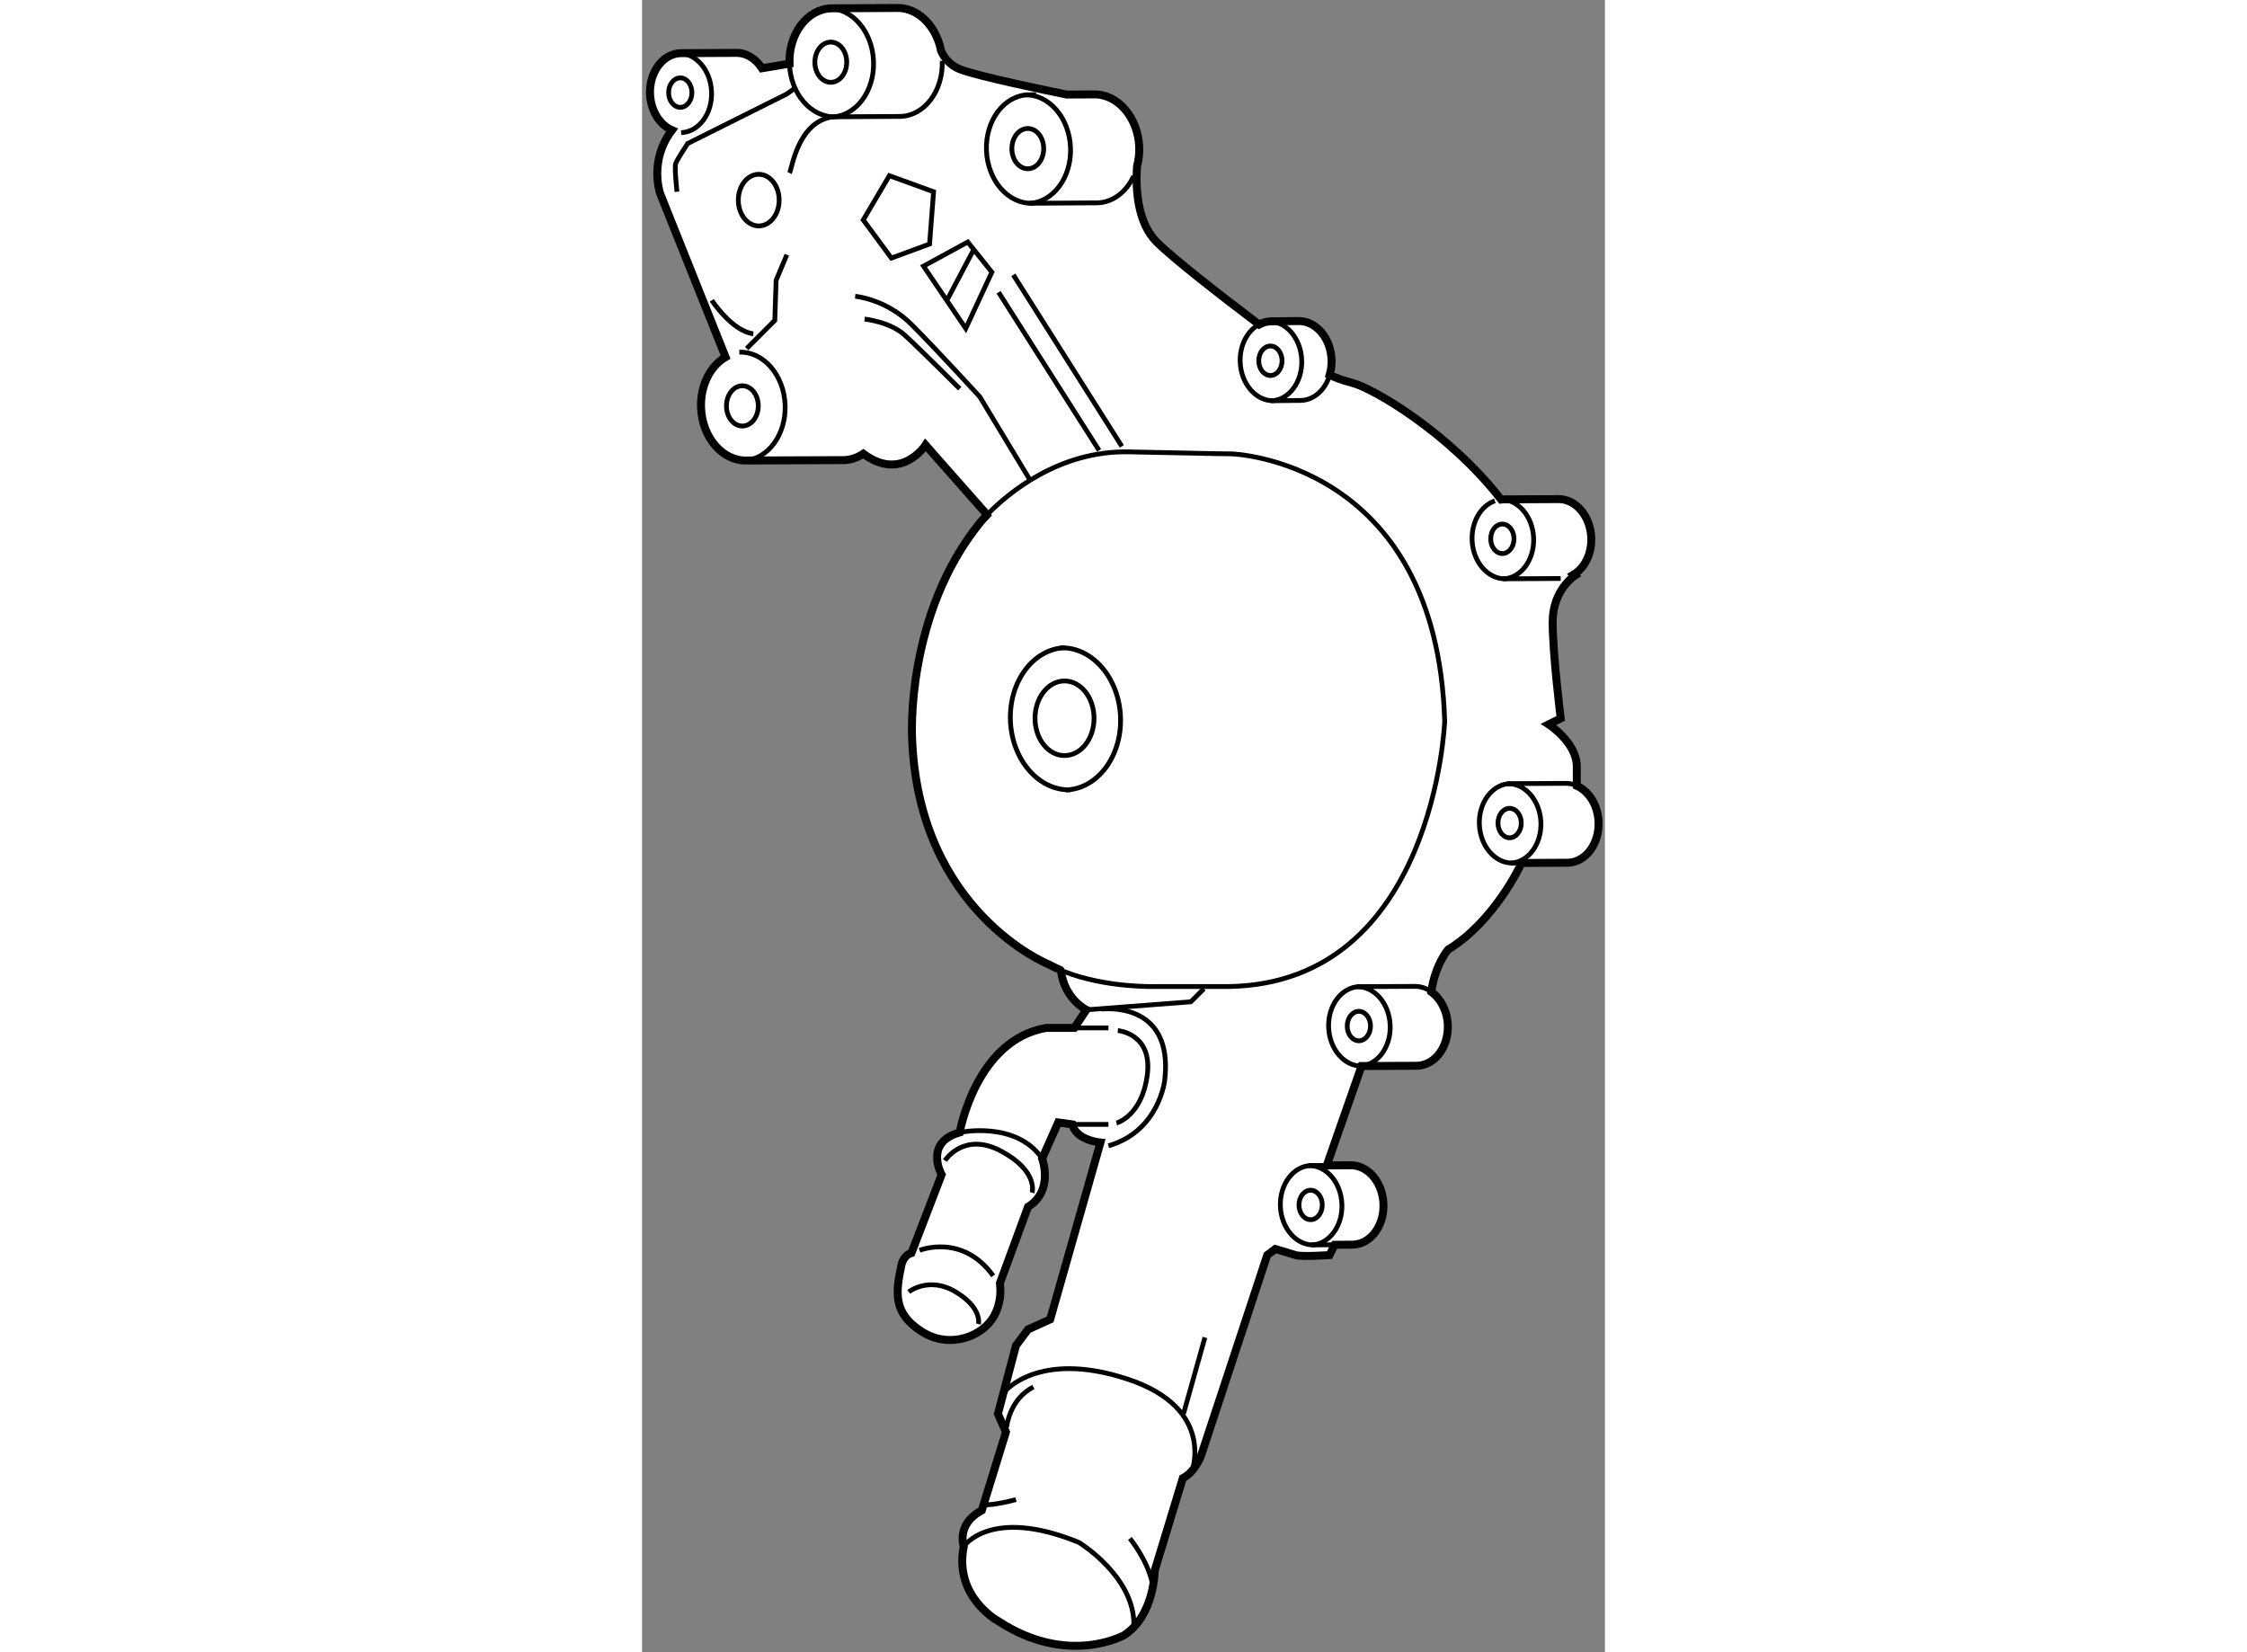 <?xml version="1.0" encoding="utf-8"?>
<!-- Generator: Adobe Illustrator 15.1.0, SVG Export Plug-In . SVG Version: 6.00 Build 0)  -->
<!DOCTYPE svg PUBLIC "-//W3C//DTD SVG 1.1//EN" "http://www.w3.org/Graphics/SVG/1.1/DTD/svg11.dtd">
<svg version="1.1" xmlns="http://www.w3.org/2000/svg" xmlns:xlink="http://www.w3.org/1999/xlink" x="0px" y="0px" width="244.8px"
	 height="180px" viewBox="115.64 33.335 60.493 103.798" enable-background="new 0 0 244.8 180" xml:space="preserve">
	
<rect x="115.64" y="33.335" width="60.493" height="103.798" fill="#808080" stroke="none"/>
	
<g><path fill="#FFFFFF" stroke="#000000" stroke-width="0.5" d="M137.311,65.682c-0.272,0.283-0.415,0.46-0.415,0.46
			c-4.715,5.795-4.293,13.512-4.293,13.512c0.379,10.985,8.587,14.268,8.587,14.268c0.234,0.128,0.478,0.244,0.726,0.351
			l0.042,0.051c0.225,1.786,1.595,2.452,1.595,2.452l-0.758,1.137h-1.768c-4.42,0.758-5.43,6.566-5.43,6.566
			c-2.273,0.631-1.137,2.652-1.137,2.652l-1.895,4.924c-0.505,0.127-0.631,0.758-0.631,0.758c-0.379,1.768-0.506,3.031,1.264,4.167
			c1.768,1.136,3.408,0.126,3.408,0.126c1.895-1.01,1.516-3.156,1.516-3.156l1.768-4.799c1.642-1.01,0.885-3.03,0.885-3.03
			l1.01-2.273l0.883,0.127c0.254,1.011,1.77,1.136,1.77,1.136l-3.157,11.113l-1.39,0.631l-0.758,1.01l-1.136,4.293l0.505,1.137
			l-1.516,4.925c-1.641,0.884-1.136,2.273-1.136,2.273c-0.632,3.157,2.146,4.671,2.146,4.671c4.419,2.905,7.956,0.885,7.956,0.885
			c1.893-1.263,1.893-4.041,1.893-4.041l1.768-5.809c0.758-0.379,1.138-1.389,1.138-1.389l4.166-12.627l0.505-0.379
			c0,0,0.885,0.252,1.264,0.379c0.378,0.125,2.146,0,2.146,0l0.322-0.646l1.148-0.008c1.108-0.035,1.967-1.181,1.916-2.558
			c-0.053-1.378-0.995-2.465-2.105-2.43l-1.457,0.011l2.187-6.248c0.014,0,0.026,0.004,0.039,0.004l3.46-0.018
			c1.11-0.035,1.969-1.181,1.918-2.558c-0.033-0.896-0.448-1.664-1.039-2.085c0.25-1.74,1.062-2.658,1.062-2.658
			c2.903-1.768,4.546-5.305,4.546-5.305l0.15-0.134l2.834-0.015c1.11-0.035,1.969-1.181,1.918-2.557
			c-0.04-1.057-0.605-1.937-1.367-2.277v-1.205c0-1.515-1.768-2.652-1.768-2.652l0.758-0.378c0,0-0.506-4.042-0.506-6.062
			s1.39-2.904,1.39-2.904l-0.074-0.066c0.688-0.411,1.147-1.298,1.11-2.313c-0.053-1.378-0.996-2.466-2.105-2.43l-3.465,0.017
			c-0.03,0.001-0.059,0.012-0.09,0.015c-3.275-4.213-8.055-7.01-9.393-7.345c-0.566-0.142-1.027-0.318-1.383-0.484
			c0.088-0.297,0.133-0.622,0.12-0.958c-0.054-1.379-0.997-2.466-2.105-2.431l-1.718,0.017c-0.26,0.008-0.504,0.083-0.728,0.202
			c-2.425-1.836-5.382-4.133-6.435-5.185c-1.24-1.239-1.326-3.4-1.238-4.749c0.101-0.377,0.156-0.781,0.141-1.204
			c-0.074-1.884-1.361-3.368-2.878-3.32l-1.683,0.009c-1.062-0.215-5.604-1.15-6.717-1.595c-0.639-0.256-0.986-0.736-1.173-1.15
			c-0.05-0.26-0.122-0.509-0.218-0.745c-0.473-1.181-1.465-1.984-2.586-1.949l-4.1,0.022c-1.51,0.05-2.677,1.604-2.618,3.477
			l-1.729,0.289c-0.39-0.603-0.989-0.987-1.652-0.966l-3.463,0.017c-1.109,0.036-1.967,1.182-1.916,2.561
			c0.041,1.059,0.611,1.941,1.377,2.277c-1.477,1.94-0.736,3.995-0.736,3.995l4.104,10.261c-0.955,0.555-1.593,1.778-1.54,3.181
			c0.07,1.88,1.361,3.364,2.879,3.315l6.117-0.024c0.437-0.014,0.838-0.165,1.197-0.401c2.407,1.798,3.91-0.548,3.91-0.548
			s2.955,3.358,3.836,4.345L137.311,65.682z"></path><path fill="none" stroke="#000000" stroke-width="0.3" d="M169.739,69.702c1.107-0.036,1.966-1.182,1.914-2.56
			c-0.053-1.375-0.996-2.465-2.105-2.429"></path><ellipse fill="none" stroke="#000000" stroke-width="0.3" cx="169.687" cy="67.185" rx="0.732" ry="0.926"></ellipse><path fill="none" stroke="#000000" stroke-width="0.3" d="M118.093,41.668c1.107-0.035,1.966-1.182,1.914-2.558
			c-0.051-1.376-0.994-2.466-2.105-2.429"></path><ellipse fill="none" stroke="#000000" stroke-width="0.3" cx="118.041" cy="39.153" rx="0.731" ry="0.926"></ellipse><path fill="none" stroke="#000000" stroke-width="0.3" d="M122.013,62.274c1.514-0.05,2.686-1.615,2.615-3.497
			c-0.07-1.88-1.359-3.368-2.877-3.318"></path><path fill="none" stroke="#000000" stroke-width="0.3" d="M121.941,57.571c0.556,0,1.001,0.567,1.001,1.266
			c0,0.698-0.445,1.262-1.001,1.262c-0.552,0-0.999-0.564-0.999-1.262C120.942,58.138,121.39,57.571,121.941,57.571z"></path><path fill="none" stroke="#000000" stroke-width="0.3" d="M122.97,44.285c0.713,0,1.283,0.726,1.283,1.624
			c0,0.896-0.57,1.62-1.283,1.62c-0.708,0-1.282-0.724-1.282-1.62C121.688,45.011,122.262,44.285,122.97,44.285z"></path><path fill="none" stroke="#000000" stroke-width="0.3" d="M127.569,40.681c1.512-0.049,2.686-1.615,2.614-3.496
			c-0.07-1.88-1.358-3.368-2.877-3.319"></path><path fill="none" stroke="#000000" stroke-width="0.3" d="M127.497,35.978c0.557,0,1,0.567,1,1.266c0,0.698-0.443,1.262-1,1.262
			c-0.551,0-1-0.564-1-1.262C126.497,36.545,126.946,35.978,127.497,35.978z"></path><path fill="none" stroke="#000000" stroke-width="0.3" d="M139.943,46.11c1.514-0.049,2.687-1.615,2.615-3.496
			c-0.071-1.88-1.358-3.368-2.876-3.318"></path><path fill="none" stroke="#000000" stroke-width="0.3" d="M139.872,41.408c0.556,0,1.001,0.566,1.001,1.265
			c0,0.698-0.445,1.264-1.001,1.264c-0.551,0-0.999-0.565-0.999-1.264C138.873,41.974,139.321,41.408,139.872,41.408z"></path><path fill="none" stroke="#000000" stroke-width="0.3" d="M170.195,87.559c1.108-0.035,1.966-1.182,1.915-2.56
			c-0.053-1.376-0.996-2.465-2.106-2.429"></path><ellipse fill="none" stroke="#000000" stroke-width="0.3" cx="170.144" cy="85.042" rx="0.732" ry="0.925"></ellipse><path fill="none" stroke="#000000" stroke-width="0.3" d="M160.725,100.312c1.108-0.035,1.966-1.182,1.915-2.56
			c-0.053-1.375-0.996-2.465-2.106-2.428"></path><ellipse fill="none" stroke="#000000" stroke-width="0.3" cx="160.673" cy="97.795" rx="0.732" ry="0.925"></ellipse><path fill="none" stroke="#000000" stroke-width="0.3" d="M157.694,111.55c1.107-0.035,1.967-1.182,1.914-2.56
			c-0.052-1.375-0.994-2.465-2.105-2.428"></path><ellipse fill="none" stroke="#000000" stroke-width="0.3" cx="157.642" cy="109.034" rx="0.732" ry="0.925"></ellipse><path fill="none" stroke="#000000" stroke-width="0.3" d="M155.169,58.515c1.108-0.036,1.967-1.182,1.914-2.56
			c-0.051-1.375-0.994-2.465-2.105-2.428"></path><ellipse fill="none" stroke="#000000" stroke-width="0.3" cx="155.116" cy="55.999" rx="0.732" ry="0.926"></ellipse><polygon fill="none" stroke="#000000" stroke-width="0.3" points="133.323,50.055 135.976,53.97 137.617,50.434 136.102,48.539 		
			"></polygon><polygon fill="none" stroke="#000000" stroke-width="0.3" points="129.536,47.151 131.304,49.549 133.703,48.666 133.955,45.382 
			131.177,44.373 		"></polygon><path fill="none" stroke="#000000" stroke-width="0.3" d="M169.217,64.8c-0.862,0.3-1.473,1.301-1.431,2.47
			c0.055,1.376,0.998,2.462,2.107,2.427l3.461-0.018"></path><path fill="none" stroke="#000000" stroke-width="0.3" d="M124.901,37.358c0.072,1.881,1.363,3.364,2.881,3.315l4.096-0.024
			c1.517-0.048,2.688-1.613,2.621-3.494"></path><path fill="none" stroke="#000000" stroke-width="0.3" d="M140.397,39.286l-0.502,0.003c-1.516,0.051-2.688,1.615-2.619,3.5
			c0.072,1.88,1.363,3.364,2.88,3.315l4.097-0.025c0.982-0.031,1.822-0.699,2.27-1.677"></path><path fill="none" stroke="#000000" stroke-width="0.3" d="M174.413,82.719c-0.244-0.117-0.512-0.18-0.789-0.17l-3.464,0.016
			c-1.109,0.037-1.968,1.184-1.917,2.562c0.053,1.376,0.997,2.463,2.107,2.427l0.475-0.003"></path><path fill="none" stroke="#000000" stroke-width="0.3" d="M165.22,95.638c-0.315-0.224-0.681-0.347-1.066-0.335l-3.464,0.016
			c-1.108,0.037-1.968,1.183-1.917,2.561c0.053,1.377,0.997,2.464,2.108,2.428"></path><path fill="none" stroke="#000000" stroke-width="0.3" d="M158.655,106.551l-0.996,0.007c-1.109,0.036-1.968,1.182-1.917,2.562
			c0.054,1.375,0.997,2.461,2.108,2.426l1.303-0.01"></path><path fill="none" stroke="#000000" stroke-width="0.3" d="M154.405,53.719c-0.732,0.388-1.227,1.308-1.189,2.364
			c0.055,1.376,0.998,2.462,2.109,2.427l1.714-0.018c0.831-0.026,1.523-0.677,1.796-1.582"></path><polyline fill="none" stroke="#000000" stroke-width="0.3" points="143.552,96.775 150.118,96.271 150.938,95.449 		"></polyline><line fill="none" stroke="#000000" stroke-width="0.3" x1="142.794" y1="97.912" x2="144.94" y2="97.912"></line><line fill="none" stroke="#000000" stroke-width="0.3" x1="142.667" y1="103.974" x2="144.94" y2="103.974"></line><path fill="none" stroke="#000000" stroke-width="0.3" d="M132.397,114.496c0,0,1.263-1.01,2.947,0
			c1.684,1.011,1.431,2.021,1.431,2.021"></path><path fill="none" stroke="#000000" stroke-width="0.3" d="M133.071,111.887c0,0,2.693-1.094,4.629,1.6"></path><path fill="none" stroke="#000000" stroke-width="0.3" d="M134.671,106.246c0,0,1.18-1.852,3.535-0.588
			c2.357,1.262,1.937,2.609,1.937,2.609"></path><path fill="none" stroke="#000000" stroke-width="0.3" d="M135.597,104.479c0,0,3.535-0.758,5.178,1.642"></path><path fill="none" stroke="#000000" stroke-width="0.3" d="M144.52,96.732c0,0,4.546-0.588,3.956,4.463
			c0,0-0.336,3.198-3.535,4.125"></path><path fill="none" stroke="#000000" stroke-width="0.3" d="M145.53,98.08c0,0,2.188,0.17,1.852,2.779
			c-0.337,2.609-1.936,3.03-1.936,3.03"></path><path fill="none" stroke="#000000" stroke-width="0.3" d="M135.85,130.491c0,0,1.683-2.526,7.239-0.253
			c0,0,3.451,2.104,3.451,5.135"></path><path fill="none" stroke="#000000" stroke-width="0.3" d="M137.195,127.881c0,0,0.674,0,1.937-0.337"></path><path fill="none" stroke="#000000" stroke-width="0.3" d="M146.288,129.986c0,0,1.178,1.431,1.431,2.946"></path><path fill="none" stroke="#000000" stroke-width="0.3" d="M138.543,122.998c0,0,0.168-1.768,1.683-2.525"></path><path fill="none" stroke="#000000" stroke-width="0.3" d="M138.374,120.811c0,0,2.105-2.695,7.746-0.843s4.04,5.894,4.04,5.894"></path><line fill="none" stroke="#000000" stroke-width="0.3" x1="149.655" y1="122.156" x2="151.002" y2="117.358"></line><path fill="none" stroke="#000000" stroke-width="0.3" d="M129.03,51.949c0,0,1.937,0.167,3.535,1.768
			c1.6,1.6,4.293,4.546,4.293,4.546l3.2,5.304"></path><path fill="none" stroke="#000000" stroke-width="0.3" d="M129.619,53.38c0,0,1.601,0.167,2.526,1.01
			c0.926,0.841,3.451,3.367,3.451,3.367"></path><polyline fill="none" stroke="#000000" stroke-width="0.3" points="122.212,55.232 123.979,53.464 124.063,50.939 124.737,49.339 
					"></polyline><path fill="none" stroke="#000000" stroke-width="0.3" d="M120.022,52.201c0,0,1.263,1.937,2.61,2.105"></path><path fill="none" stroke="#000000" stroke-width="0.3" d="M117.835,45.382c0,0-0.168-1.515-0.085-1.768
			c0.085-0.252,0.757-1.262,0.757-1.262l6.23-3.115l0.589-0.421"></path><path fill="none" stroke="#000000" stroke-width="0.3" d="M124.906,44.204c0.167-0.336,0.526-3.174,2.663-3.523"></path><line fill="none" stroke="#000000" stroke-width="0.3" x1="138.038" y1="51.696" x2="144.352" y2="61.63"></line><line fill="none" stroke="#000000" stroke-width="0.3" x1="138.964" y1="50.602" x2="145.782" y2="61.377"></line><line fill="none" stroke="#000000" stroke-width="0.3" x1="134.839" y1="52.117" x2="136.438" y2="49.087"></line><path fill="none" stroke="#000000" stroke-width="0.3" d="M137.396,65.594c1.185-1.205,4.395-3.969,8.843-3.871
			c5.683,0.126,6.44,0.126,6.44,0.126s12.88,0.379,13.386,16.795c0,0-0.631,16.417-13.513,16.668h-4.671
			c0,0-3.078,0.099-5.712-0.937"></path><path fill="none" stroke="#000000" stroke-width="0.3" d="M142.21,74.026c-1.985,0.066-3.52,2.116-3.429,4.584
			c0.094,2.463,1.783,4.408,3.771,4.344"></path><path fill="none" stroke="#000000" stroke-width="0.3" d="M142.272,82.962c1.983-0.063,3.521-2.115,3.427-4.579
			c-0.092-2.464-1.779-4.414-3.768-4.349"></path><path fill="none" stroke="#000000" stroke-width="0.3" d="M142.18,76.115c1.031,0,1.855,1.05,1.855,2.348
			c0,1.294-0.824,2.34-1.855,2.34c-1.021,0-1.853-1.045-1.853-2.34C140.327,77.165,141.158,76.115,142.18,76.115z"></path></g>


</svg>
